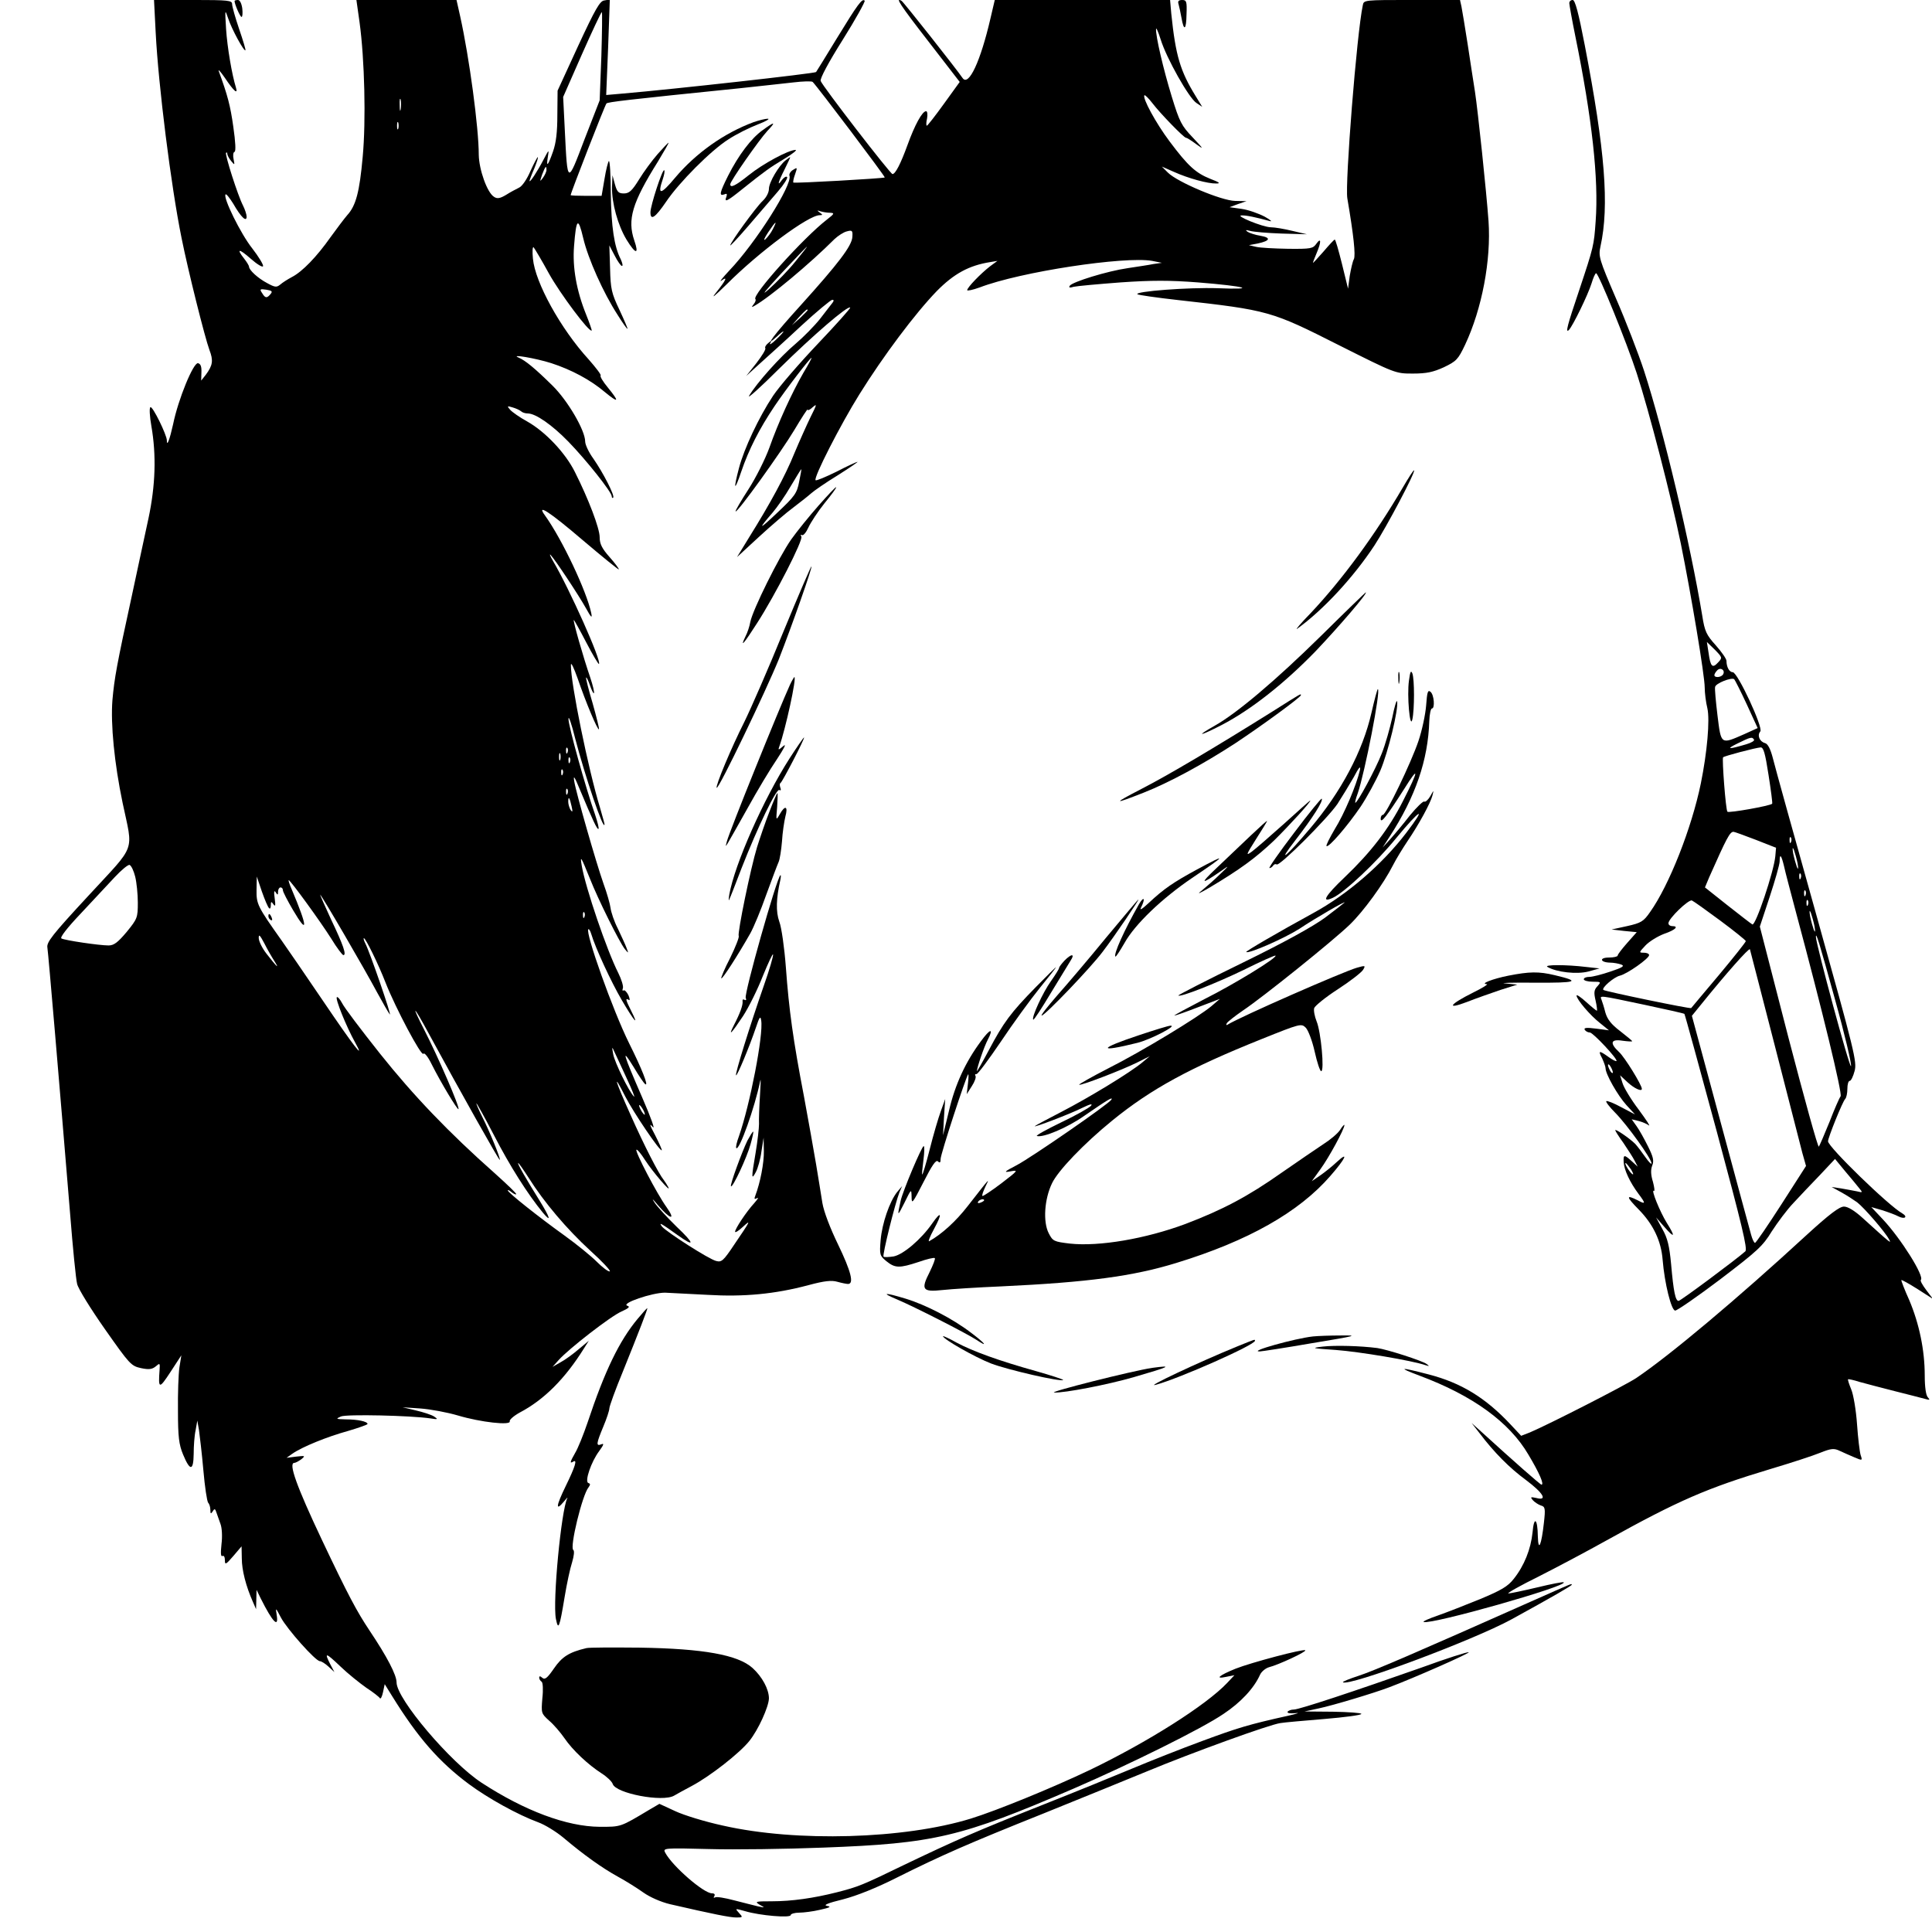 <?xml version="1.0" standalone="no"?>
<!DOCTYPE svg PUBLIC "-//W3C//DTD SVG 20010904//EN"
 "http://www.w3.org/TR/2001/REC-SVG-20010904/DTD/svg10.dtd">
<svg version="1.0" xmlns="http://www.w3.org/2000/svg"
 width="799pt" height="799pt" viewBox="0 0 799 799"
 preserveAspectRatio="xMidYMid meet">
<g transform="translate(0,799) scale(0.1,-0.1)"
fill="#000000" stroke="none">
<path d="M644 7853 c11 -215 63 -632 107 -848 27 -135 96 -410 115 -462 17
-44 14 -64 -15 -103 l-19 -24 1 34 c1 24 -3 35 -14 38 -19 4 -82 -149 -103
-252 -14 -63 -26 -96 -26 -67 0 22 -59 143 -68 137 -5 -3 -3 -38 4 -78 21
-120 17 -246 -12 -382 -14 -67 -46 -211 -69 -321 -62 -284 -72 -340 -80 -430
-8 -100 8 -262 42 -425 44 -209 59 -167 -141 -384 -151 -163 -174 -193 -170
-215 4 -25 49 -555 94 -1101 11 -140 24 -271 29 -290 4 -19 56 -103 115 -187
102 -145 108 -152 149 -161 33 -7 46 -5 61 7 17 15 18 14 16 -14 -6 -80 -2
-81 45 -9 l45 69 -8 -50 c-4 -27 -7 -108 -6 -180 0 -107 4 -139 21 -180 29
-70 43 -69 44 2 0 32 3 76 8 98 l7 40 7 -40 c3 -22 12 -96 18 -165 6 -69 15
-129 20 -135 5 -5 9 -18 9 -30 0 -16 2 -17 10 -5 7 12 10 11 15 -5 4 -11 12
-33 17 -48 6 -16 8 -52 4 -83 -4 -37 -3 -53 4 -49 6 3 10 -4 10 -17 0 -21 4
-19 35 17 l34 40 1 -50 c0 -48 17 -115 46 -180 l13 -30 1 40 1 40 17 -35 c50
-100 76 -126 66 -67 -5 30 -4 29 18 -13 25 -47 143 -180 161 -180 6 0 22 -10
35 -22 l25 -23 -17 32 c-26 51 -20 50 42 -9 31 -30 80 -69 107 -88 28 -18 53
-38 56 -43 3 -5 9 6 13 25 l7 33 31 -50 c106 -171 193 -271 318 -364 80 -59
201 -126 285 -157 28 -10 75 -39 105 -64 83 -70 158 -124 225 -161 33 -18 81
-48 106 -66 27 -19 72 -39 110 -48 178 -41 248 -55 274 -55 27 0 28 1 11 19
-17 19 -17 19 26 7 60 -18 188 -29 188 -16 0 5 16 10 35 10 18 0 58 5 87 12
41 9 47 13 28 16 -17 3 4 12 66 27 58 15 140 48 223 90 184 92 296 141 606
265 149 60 342 139 430 175 183 76 505 193 550 199 17 3 99 10 183 17 83 7
152 16 152 21 0 4 -53 8 -117 9 l-118 1 60 13 c57 12 227 63 290 87 99 37 337
142 329 145 -5 2 -93 -26 -194 -63 -278 -98 -507 -174 -529 -174 -11 0 -22 -4
-26 -9 -3 -6 10 -8 32 -6 21 3 9 -2 -27 -10 -167 -37 -212 -51 -358 -105 -87
-32 -218 -84 -292 -115 -74 -31 -241 -99 -370 -150 -275 -109 -359 -146 -570
-247 -175 -85 -190 -91 -280 -114 -95 -24 -185 -37 -269 -37 -66 0 -71 -1 -50
-14 24 -13 23 -13 -6 -7 -16 4 -61 15 -99 25 -38 10 -73 16 -79 12 -6 -3 -7
-1 -3 5 4 7 1 12 -10 12 -34 0 -163 112 -193 168 -10 19 -7 20 182 15 106 -3
318 0 472 6 458 17 569 43 1035 244 229 99 531 248 620 309 71 47 126 106 151
162 6 13 23 27 37 31 37 9 156 64 150 70 -7 7 -225 -51 -288 -76 -69 -28 -87
-44 -40 -34 l35 7 -30 -32 c-87 -92 -329 -245 -568 -360 -153 -73 -385 -168
-492 -201 -276 -85 -721 -98 -1025 -29 -74 16 -162 43 -198 60 l-65 30 -41
-24 c-122 -73 -117 -71 -206 -71 -136 1 -310 66 -488 182 -129 84 -352 347
-352 415 0 31 -39 106 -112 215 -52 78 -88 145 -196 373 -106 224 -140 320
-115 320 5 0 18 7 29 15 18 15 16 15 -21 11 l-40 -5 24 17 c40 28 143 70 230
94 44 13 81 26 81 29 0 10 -40 19 -90 19 -41 1 -43 2 -20 12 24 10 288 4 370
-8 31 -5 33 -4 15 8 -11 7 -45 18 -75 25 l-55 13 74 -5 c41 -3 111 -16 155
-29 94 -28 220 -42 214 -24 -2 6 16 22 41 36 101 53 188 140 267 267 l19 30
-42 -35 c-22 -19 -56 -44 -75 -54 l-33 -19 25 28 c42 47 216 182 260 201 31
14 37 20 24 24 -27 10 103 54 156 54 25 -1 104 -5 176 -9 150 -9 278 3 417 40
67 18 96 21 120 14 18 -5 38 -9 44 -9 26 0 12 53 -41 163 -33 68 -59 136 -65
172 -5 33 -17 105 -26 160 -9 55 -32 181 -50 280 -45 234 -62 357 -75 535 -6
80 -18 165 -27 188 -15 42 -13 97 4 172 3 14 3 23 0 20 -16 -15 -150 -489
-143 -507 4 -8 1 -11 -5 -8 -6 4 -9 1 -8 -6 2 -15 -10 -49 -36 -99 -26 -51 -9
-33 38 38 24 37 61 112 82 166 22 54 41 94 42 89 2 -6 -15 -64 -38 -129 -58
-167 -120 -366 -115 -371 4 -5 55 117 82 197 15 45 19 50 22 30 10 -60 -47
-351 -92 -479 -9 -24 -14 -46 -11 -49 12 -13 77 169 99 278 3 14 2 -13 -1 -60
-3 -47 -5 -100 -4 -118 0 -18 -6 -71 -14 -119 -18 -105 -18 -116 1 -80 8 15
19 53 23 85 l9 57 1 -55 c1 -50 -15 -131 -35 -184 -6 -15 -4 -17 7 -11 8 4 2
-5 -12 -21 -33 -36 -79 -106 -79 -118 0 -5 14 3 32 20 36 33 32 26 -36 -74
-44 -66 -52 -73 -74 -67 -30 7 -204 119 -224 142 -16 21 -4 14 63 -34 74 -53
73 -38 -3 34 -39 38 -79 82 -90 98 -14 21 -10 19 12 -8 51 -60 77 -67 37 -10
-40 55 -132 232 -125 238 3 3 19 -16 36 -43 31 -48 109 -139 96 -112 -4 8 -13
22 -19 30 -21 26 -80 140 -138 271 -64 142 -75 181 -21 74 34 -66 144 -229
151 -222 1 2 -11 30 -28 63 -22 41 -25 51 -10 34 12 -15 -6 36 -43 121 -80
184 -88 211 -36 127 22 -37 44 -70 49 -72 14 -9 -14 63 -67 169 -68 137 -182
458 -169 472 3 2 8 -6 12 -19 17 -58 83 -200 127 -275 51 -87 73 -112 38 -43
-22 44 -25 54 -10 45 6 -4 5 4 -1 19 -7 14 -16 23 -20 20 -5 -3 -6 1 -3 9 3 8
-6 37 -19 63 -48 95 -135 351 -151 443 -8 47 -3 38 33 -51 35 -89 122 -263
145 -293 16 -19 16 -19 7 5 -5 14 -22 50 -36 80 -15 29 -28 68 -30 85 -2 16
-15 62 -29 100 -31 88 -113 374 -121 423 -5 29 1 21 23 -33 52 -124 72 -168
77 -163 3 2 -4 29 -14 59 -39 111 -111 369 -110 396 0 16 13 -21 28 -82 40
-154 119 -387 121 -354 0 4 -9 35 -19 70 -48 157 -121 514 -120 589 0 14 12
-11 28 -56 33 -97 83 -216 88 -210 2 2 -10 50 -26 107 -17 57 -29 105 -27 107
2 2 9 -13 16 -33 7 -20 14 -34 16 -32 3 3 -4 32 -15 65 -29 84 -72 235 -68
238 1 1 24 -40 51 -92 27 -52 51 -92 53 -90 12 11 -122 311 -190 426 -11 19
-16 31 -10 25 17 -17 116 -166 146 -220 22 -40 27 -44 22 -20 -19 90 -120 304
-191 403 -38 52 18 16 156 -102 80 -68 147 -122 149 -121 2 2 -15 25 -38 51
-32 36 -41 55 -41 82 0 37 -46 158 -103 271 -39 78 -122 166 -197 208 -31 17
-62 39 -70 48 -14 16 -13 17 10 10 14 -4 29 -11 35 -16 5 -5 17 -9 28 -9 32 0
100 -47 168 -117 72 -74 179 -208 179 -226 0 -6 3 -8 6 -5 7 8 -41 102 -82
161 -19 26 -34 58 -34 71 0 46 -72 169 -135 231 -72 71 -112 104 -140 116 -39
16 69 -2 135 -23 83 -27 162 -69 222 -120 57 -47 61 -41 12 19 -20 24 -34 47
-30 50 3 3 -20 33 -50 67 -116 127 -221 318 -230 416 -3 30 -2 51 3 47 4 -5
33 -53 63 -108 46 -83 167 -245 177 -236 1 2 -9 31 -23 66 -40 99 -57 195 -50
283 9 116 17 122 38 33 20 -85 83 -226 142 -317 20 -32 38 -58 41 -58 2 0 -13
35 -33 78 -33 69 -37 87 -39 172 l-3 95 22 -42 c12 -24 26 -43 30 -43 5 0 2
12 -5 28 -27 52 -39 134 -41 272 0 76 -4 136 -8 134 -3 -2 -12 -36 -18 -74
l-12 -70 -64 0 c-35 0 -64 1 -64 3 0 9 142 373 148 379 6 6 80 15 552 63 80 9
179 19 220 24 41 5 78 6 81 2 20 -20 301 -392 298 -395 -6 -4 -374 -25 -378
-21 -2 2 1 18 7 34 10 29 10 30 -9 18 -10 -6 -17 -18 -14 -24 13 -36 -139
-277 -249 -392 -28 -30 -43 -49 -33 -42 28 21 20 3 -20 -47 -25 -31 -11 -20
43 33 133 133 337 285 384 285 13 0 13 2 0 11 -12 9 -12 10 3 5 10 -3 28 -6
40 -6 19 -1 18 -4 -13 -28 -96 -74 -312 -314 -296 -329 3 -3 0 -13 -7 -21 -10
-13 -9 -14 3 -7 65 37 230 175 331 276 15 14 38 29 51 32 22 6 25 4 23 -23 -2
-37 -58 -110 -214 -283 -110 -121 -155 -181 -97 -128 14 14 26 22 26 20 0 -3
-14 -18 -32 -35 -17 -16 -27 -22 -23 -14 8 13 6 13 -8 1 -9 -7 -15 -17 -12
-21 3 -5 -14 -32 -37 -62 l-42 -53 55 50 c31 28 109 98 173 158 64 59 122 107
128 107 7 0 7 -4 1 -12 -6 -7 -28 -37 -51 -66 -23 -29 -69 -76 -102 -104 -62
-52 -161 -162 -192 -215 -9 -15 47 35 125 113 140 138 283 261 293 252 2 -3
-58 -70 -133 -149 -76 -80 -160 -177 -186 -216 -59 -89 -120 -219 -141 -299
-24 -91 -19 -99 9 -16 32 94 75 178 138 272 47 70 147 200 153 200 2 0 -13
-28 -33 -61 -49 -85 -105 -208 -141 -310 -17 -47 -56 -125 -87 -173 -31 -48
-55 -89 -53 -91 7 -7 188 245 242 335 31 52 56 91 56 86 0 -5 10 -1 21 10 19
16 17 11 -9 -41 -16 -33 -46 -100 -67 -150 -37 -92 -100 -208 -188 -349 l-49
-80 90 83 c50 46 114 101 144 123 29 22 62 48 73 58 11 10 60 44 109 74 49 31
86 56 82 56 -3 0 -43 -18 -87 -41 -45 -22 -83 -38 -86 -35 -10 9 103 230 181
355 99 159 231 335 320 427 71 72 133 106 221 120 l30 5 -30 -22 c-39 -30 -95
-88 -95 -99 0 -4 23 1 51 11 169 65 600 130 714 110 l40 -8 -35 -5 c-19 -4
-67 -11 -106 -17 -84 -12 -230 -57 -240 -73 -5 -8 0 -9 17 -4 13 3 100 11 193
18 129 9 204 9 320 0 200 -16 251 -31 81 -24 -119 4 -344 -13 -331 -25 3 -3
78 -14 168 -24 375 -42 385 -45 666 -187 233 -117 233 -117 305 -117 57 0 84
6 128 26 52 25 59 32 88 93 70 149 108 350 97 511 -9 125 -44 456 -56 535 -6
36 -19 124 -30 195 -11 72 -23 142 -26 158 l-6 27 -199 0 c-198 0 -199 0 -203
-22 -25 -117 -74 -737 -64 -798 26 -152 35 -237 27 -252 -5 -9 -12 -40 -17
-69 l-7 -53 -25 102 c-14 56 -27 102 -30 101 -3 0 -24 -23 -47 -50 -24 -27
-43 -48 -43 -46 0 3 7 21 15 40 20 47 19 67 -1 39 -14 -20 -22 -22 -117 -21
-56 1 -115 4 -132 8 l-30 7 37 7 c51 11 56 24 10 32 -20 3 -44 11 -52 16 -11
8 -9 9 10 4 14 -4 72 -9 130 -11 l105 -3 -60 14 c-33 8 -73 15 -90 15 -34 1
-151 49 -120 49 19 1 60 -8 115 -23 14 -4 5 4 -20 18 -25 13 -67 28 -95 32
l-50 7 35 13 35 12 -47 1 c-57 1 -239 78 -278 117 l-25 25 50 -22 c60 -27 141
-49 175 -48 19 0 13 5 -24 19 -60 24 -92 52 -169 155 -57 76 -114 181 -104
191 2 2 17 -12 33 -33 32 -42 130 -143 139 -143 4 0 23 -12 43 -27 32 -23 30
-20 -15 28 -47 49 -55 65 -87 169 -35 114 -67 251 -65 280 0 8 9 -11 19 -43
24 -78 117 -243 148 -263 l24 -16 -27 44 c-64 104 -83 167 -101 341 l-5 57
-363 0 -362 0 -18 -77 c-41 -177 -90 -282 -115 -246 -28 41 -244 314 -252 319
-29 18 -7 -16 111 -168 l129 -167 -65 -90 c-36 -50 -68 -91 -71 -91 -3 0 -3
14 1 30 3 17 1 30 -4 30 -16 0 -47 -57 -77 -140 -28 -77 -50 -120 -62 -120 -9
0 -289 363 -297 385 -4 9 33 78 91 170 54 86 94 159 91 162 -10 11 -28 -13
-116 -157 -45 -74 -84 -137 -85 -138 -5 -6 -589 -71 -799 -89 l-69 -6 8 197 7
198 -23 -4 c-18 -2 -37 -35 -108 -188 l-85 -185 -1 -100 c0 -71 -5 -115 -18
-152 -21 -60 -29 -68 -21 -20 5 30 4 29 -18 -13 -25 -48 -58 -99 -58 -88 0 3
9 27 20 52 10 25 17 46 14 46 -2 0 -16 -26 -30 -57 -14 -33 -34 -63 -47 -69
-12 -6 -37 -19 -54 -30 -25 -15 -37 -17 -50 -8 -28 17 -62 112 -63 174 0 111
-39 402 -77 573 l-15 67 -207 0 -207 0 13 -92 c21 -153 27 -408 13 -557 -13
-145 -28 -202 -64 -241 -12 -14 -43 -55 -69 -91 -57 -81 -117 -143 -160 -165
-17 -9 -39 -23 -48 -31 -15 -12 -21 -12 -54 6 -38 20 -75 54 -75 68 0 4 -9 19
-20 33 -34 43 -22 43 27 0 26 -23 49 -37 51 -31 2 6 -18 39 -45 74 -47 59
-122 211 -110 223 3 3 17 -15 32 -39 32 -56 55 -77 55 -53 0 9 -7 30 -15 46
-21 40 -76 212 -70 218 3 3 5 1 5 -4 0 -6 7 -19 16 -30 15 -18 15 -18 10 8 -3
14 -2 28 4 30 6 2 4 41 -5 103 -12 87 -24 132 -60 230 -4 11 7 -1 25 -27 36
-54 55 -71 46 -41 -17 55 -36 167 -41 243 -5 83 -5 84 9 43 14 -43 65 -137 71
-131 2 2 -10 41 -26 88 -16 47 -29 93 -29 103 0 15 -14 17 -161 17 l-162 0 7
-137z m1843 -95 l-7 -183 -63 -162 c-71 -187 -70 -188 -81 35 l-7 141 77 175
c43 97 80 176 83 176 2 0 1 -82 -2 -182z m-830 -220 c-2 -13 -4 -5 -4 17 -1
22 1 32 4 23 2 -10 2 -28 0 -40z m-10 -80 c-3 -7 -5 -2 -5 12 0 14 2 19 5 13
2 -7 2 -19 0 -25z m613 -171 c0 -7 -7 -22 -15 -33 -13 -17 -13 -16 -3 14 13
34 18 40 18 19z m936 -245 c-8 -16 -22 -34 -31 -42 -9 -7 -4 5 11 28 32 48 41
55 20 14z m93 -134 c-28 -35 -77 -85 -108 -113 -37 -33 -20 -12 49 63 57 61
106 112 107 112 2 0 -20 -28 -48 -62z m-2170 -134 c-15 -18 -22 -18 -35 4 -11
16 -9 18 17 14 24 -4 27 -7 18 -18z m2221 -67 c0 -2 -15 -16 -32 -33 l-33 -29
29 33 c28 30 36 37 36 29z m-35 -709 c-9 -48 -18 -60 -90 -128 -77 -73 -83
-73 -19 1 17 20 51 68 74 108 23 39 43 71 44 71 1 0 -3 -24 -9 -52z m-958
-1120 c-3 -8 -6 -5 -6 6 -1 11 2 17 5 13 3 -3 4 -12 1 -19z m-30 -30 c-3 -7
-5 -2 -5 12 0 14 2 19 5 13 2 -7 2 -19 0 -25z m40 -10 c-3 -8 -6 -5 -6 6 -1
11 2 17 5 13 3 -3 4 -12 1 -19z m-30 -50 c-3 -8 -6 -5 -6 6 -1 11 2 17 5 13 3
-3 4 -12 1 -19z m20 -80 c-3 -8 -6 -5 -6 6 -1 11 2 17 5 13 3 -3 4 -12 1 -19z
m17 -53 c5 -22 4 -26 -4 -15 -5 8 -10 24 -10 34 0 26 6 18 14 -19z m-1805
-290 c6 -24 11 -73 11 -108 0 -62 -2 -67 -46 -121 -37 -44 -53 -56 -75 -56
-38 0 -181 21 -195 29 -7 4 24 44 80 103 50 54 114 122 141 151 28 30 55 52
61 50 7 -3 17 -24 23 -48z m554 -131 c4 -4 7 1 7 12 0 16 2 17 11 4 8 -11 9
-5 5 25 -4 27 -2 35 4 25 8 -13 10 -12 10 3 0 9 5 17 10 17 6 0 10 -5 10 -12
0 -6 19 -43 42 -82 63 -107 61 -71 -6 87 -9 20 -14 37 -12 37 7 0 132 -172
176 -242 23 -38 46 -68 50 -68 14 0 0 41 -51 148 -26 56 -46 102 -45 102 5 0
186 -311 236 -405 24 -44 47 -84 52 -90 10 -11 -83 259 -101 293 -6 12 -9 22
-6 22 7 0 59 -105 90 -185 41 -104 148 -306 156 -293 4 6 19 -12 34 -43 38
-76 107 -190 111 -186 7 6 -84 216 -141 327 -58 113 -45 103 18 -14 131 -241
291 -526 294 -523 4 5 -42 118 -73 179 -13 26 -24 51 -24 55 0 4 33 -55 73
-132 66 -128 139 -243 202 -320 37 -44 30 -21 -13 49 -55 88 -94 156 -89 156
3 0 22 -28 44 -62 63 -100 157 -211 254 -300 50 -45 86 -84 81 -86 -6 -2 -30
16 -54 40 -24 24 -83 72 -133 108 -102 73 -235 178 -235 187 0 3 7 0 15 -7 9
-7 17 -11 20 -9 2 3 -38 41 -88 86 -191 169 -338 323 -475 495 -78 98 -149
192 -157 209 -9 17 -19 28 -22 25 -7 -7 39 -121 75 -186 46 -83 -5 -17 -135
175 -71 105 -147 215 -168 245 -100 141 -105 151 -104 210 l1 55 21 -62 c12
-34 25 -65 30 -69z m1304 -36 c-3 -8 -6 -5 -6 6 -1 11 2 17 5 13 3 -3 4 -12 1
-19z m-1282 -183 c23 -37 9 -23 -33 31 -18 23 -32 52 -32 65 0 17 5 12 23 -22
12 -24 31 -57 42 -74z m1457 -485 c22 -47 35 -80 30 -75 -22 22 -80 142 -86
175 -6 32 -5 33 5 10 7 -14 29 -63 51 -110z m68 -130 c6 -11 8 -20 6 -20 -3 0
-10 9 -16 20 -6 11 -8 20 -6 20 3 0 10 -9 16 -20z"/>
<path d="M1110 4201 c0 -6 4 -13 10 -16 6 -3 7 1 4 9 -7 18 -14 21 -14 7z"/>
<path d="M970 7986 c0 -13 23 -66 29 -66 4 0 5 16 3 35 -3 21 -10 35 -18 35
-8 0 -14 -2 -14 -4z"/>
<path d="M4874 7973 c3 -10 8 -35 12 -56 10 -58 20 -52 21 14 2 53 0 59 -18
59 -15 0 -19 -5 -15 -17z"/>
<path d="M6490 7977 c0 -6 11 -68 25 -137 69 -338 97 -591 84 -765 -7 -100 -8
-105 -68 -285 -49 -145 -58 -179 -43 -165 16 16 79 145 94 193 7 23 15 42 19
42 10 0 126 -285 168 -414 51 -156 142 -509 182 -703 43 -212 99 -547 99 -596
0 -23 5 -62 11 -86 11 -49 -1 -183 -27 -311 -38 -185 -131 -421 -210 -532 -27
-39 -37 -45 -95 -58 l-64 -14 52 -6 52 -5 -39 -44 c-22 -25 -40 -48 -40 -53 0
-4 -16 -8 -36 -8 -41 0 -37 -20 4 -21 15 0 36 -4 47 -8 15 -6 6 -12 -45 -29
-35 -12 -74 -22 -87 -22 -13 0 -23 -4 -23 -10 0 -5 16 -10 37 -10 35 0 35 -1
19 -19 -14 -15 -15 -26 -7 -60 5 -22 7 -41 5 -41 -2 0 -22 16 -44 36 -22 20
-40 32 -40 27 0 -16 56 -82 97 -114 l37 -30 -53 7 c-40 5 -52 4 -47 -5 4 -6
13 -11 21 -11 13 0 117 -111 110 -118 -2 -2 -17 5 -33 17 -39 28 -44 27 -26
-6 7 -16 14 -34 14 -41 0 -24 50 -112 86 -152 l36 -39 -57 30 c-31 17 -59 28
-62 25 -3 -3 14 -25 38 -49 49 -50 149 -189 149 -208 0 -6 -11 5 -25 25 -14
20 -33 45 -42 55 -23 23 -83 64 -83 57 0 -3 15 -27 34 -53 18 -27 39 -59 46
-73 l13 -25 -25 23 c-31 28 -35 28 -33 -5 2 -32 26 -83 61 -130 31 -41 30 -45
-3 -27 -50 25 -48 15 4 -38 60 -61 93 -130 99 -208 8 -98 36 -210 52 -210 8 0
92 58 186 129 152 116 176 137 213 198 24 37 64 91 90 118 26 28 75 80 110
116 l62 66 42 -51 c24 -28 50 -60 58 -70 15 -18 15 -19 -9 -13 -14 3 -43 8
-65 12 l-40 6 40 -22 c22 -12 51 -31 65 -41 30 -23 117 -124 132 -153 11 -20
10 -20 -109 88 -33 30 -61 47 -77 47 -19 0 -61 -32 -154 -117 -289 -266 -567
-499 -705 -592 -45 -30 -360 -191 -440 -225 l-36 -14 -44 47 c-104 111 -204
172 -339 207 -119 31 -131 30 -38 -5 220 -82 372 -192 451 -327 46 -77 66
-124 54 -124 -5 0 -115 97 -249 219 l-40 36 32 -41 c62 -82 125 -145 193 -195
72 -54 91 -87 42 -74 -23 5 -25 4 -14 -9 7 -8 22 -18 33 -22 18 -5 20 -11 13
-72 -10 -91 -23 -123 -25 -57 -1 76 -16 87 -22 17 -7 -68 -34 -137 -78 -192
-24 -31 -52 -47 -138 -83 -59 -24 -138 -55 -175 -68 -38 -13 -65 -25 -59 -27
34 -11 595 148 579 164 -2 3 -52 -7 -110 -21 -59 -14 -112 -25 -119 -25 -7 1
50 33 127 71 77 39 203 106 280 149 297 165 415 216 678 295 84 25 176 55 205
67 45 18 57 19 80 8 15 -7 42 -19 61 -27 33 -14 34 -14 26 9 -4 13 -11 70 -15
128 -4 58 -15 123 -24 144 -9 22 -15 40 -13 42 1 1 23 -3 47 -11 25 -7 90 -24
145 -38 55 -14 111 -28 125 -32 21 -6 23 -5 13 6 -8 8 -13 42 -13 90 0 106
-23 215 -64 312 -20 44 -34 82 -33 83 2 2 32 -15 67 -37 l64 -41 -28 37 c-15
20 -26 39 -22 42 15 15 -82 170 -157 250 l-48 51 45 -13 c25 -8 55 -19 66 -25
27 -14 42 -3 17 12 -56 31 -307 275 -307 298 0 15 60 164 71 175 5 5 9 24 9
42 0 18 4 33 10 33 5 0 14 18 20 41 10 38 0 79 -156 637 -92 328 -174 623
-182 656 -10 39 -21 60 -33 63 -22 6 -33 32 -19 48 13 15 -94 245 -114 245
-14 0 -26 21 -26 47 0 8 -20 37 -44 64 -39 43 -46 58 -56 122 -50 301 -160
765 -241 1014 -23 70 -75 205 -116 299 -70 163 -73 174 -64 215 37 168 19 396
-65 832 -26 135 -40 187 -50 187 -8 0 -14 -6 -14 -13z m615 -2727 c-23 -25
-31 -18 -39 40 l-7 45 33 -32 c31 -32 32 -33 13 -53z m21 -49 c-8 -13 -36 -15
-36 -3 0 4 5 13 12 20 14 14 34 0 24 -17z m98 -124 l45 -98 -55 -25 c-98 -43
-96 -45 -111 76 -7 58 -12 111 -10 119 2 15 68 41 79 32 3 -3 27 -50 52 -104z
m30 -146 c3 -4 -11 -13 -32 -19 -74 -22 -86 -21 -37 3 55 27 61 29 69 16z m60
-146 c10 -64 17 -117 15 -119 -10 -9 -179 -39 -185 -33 -7 6 -23 218 -18 225
3 5 136 40 155 41 12 1 19 -23 33 -114z m-53 -268 l84 -33 -3 -35 c-6 -64 -82
-290 -95 -282 -7 4 -53 40 -104 80 l-92 73 18 43 c72 162 85 187 100 187 4 0
45 -15 92 -33z m146 -9 c-3 -8 -6 -5 -6 6 -1 11 2 17 5 13 3 -3 4 -12 1 -19z
m27 -88 c4 -24 3 -29 -3 -15 -4 11 -11 36 -15 55 -4 24 -3 29 3 15 4 -11 11
-36 15 -55z m-56 -12 c5 -24 28 -110 50 -193 108 -402 192 -748 184 -759 -5
-6 -26 -54 -46 -106 -21 -52 -41 -98 -44 -102 -4 -4 -60 199 -126 452 l-118
458 41 124 c22 67 41 133 41 146 0 34 7 26 18 -20z m69 -50 c-3 -8 -6 -5 -6 6
-1 11 2 17 5 13 3 -3 4 -12 1 -19z m20 -70 c-3 -8 -6 -5 -6 6 -1 11 2 17 5 13
3 -3 4 -12 1 -19z m-353 -105 c58 -43 105 -81 106 -85 0 -4 -50 -67 -111 -140
-62 -73 -113 -135 -115 -137 -4 -4 -356 69 -363 75 -9 8 43 53 68 59 30 7 121
71 121 85 0 6 -10 10 -22 10 -21 0 -20 1 7 30 16 17 51 38 77 48 47 16 63 32
33 32 -8 0 -15 5 -15 12 0 19 83 99 97 94 7 -3 59 -40 117 -83z m363 65 c-3
-8 -6 -5 -6 6 -1 11 2 17 5 13 3 -3 4 -12 1 -19z m27 -88 c4 -24 3 -29 -3 -15
-4 11 -11 36 -15 55 -4 24 -3 29 3 15 4 -11 11 -36 15 -55z m85 -304 c40 -143
69 -266 66 -275 -5 -13 -143 498 -145 533 -1 27 14 -22 79 -258z m-249 -191
c55 -214 106 -414 114 -444 l15 -53 -102 -159 c-56 -87 -105 -159 -109 -159
-4 0 -11 15 -16 33 -5 17 -62 229 -127 469 l-118 437 39 48 c100 124 198 235
201 227 1 -5 48 -184 103 -399z m-541 170 c90 -19 165 -36 167 -38 2 -2 62
-221 134 -487 104 -387 128 -486 118 -495 -38 -34 -268 -205 -276 -205 -13 0
-21 38 -31 152 -7 76 -15 108 -36 145 l-26 48 35 -40 c42 -48 46 -41 9 18 -28
45 -67 141 -53 132 4 -3 2 14 -4 37 -9 29 -10 50 -3 68 8 20 4 36 -18 80 -15
30 -36 68 -47 83 l-20 28 29 -7 c15 -4 34 -12 42 -18 8 -6 -11 23 -42 65 -32
42 -62 92 -67 110 l-10 32 30 -28 c28 -26 60 -41 60 -28 0 16 -71 131 -94 152
-40 37 -35 55 14 47 22 -3 40 -4 40 -2 0 2 -23 21 -50 42 -37 28 -53 49 -61
77 -5 21 -13 45 -16 53 -7 18 -13 19 176 -21z m-129 -280 c0 -5 -5 -3 -10 5
-5 8 -10 20 -10 25 0 6 5 3 10 -5 5 -8 10 -19 10 -25z m75 -401 c9 -15 12 -23
6 -20 -11 7 -35 46 -28 46 3 0 12 -12 22 -26z"/>
<path d="M3117 7485 c-122 -45 -239 -128 -325 -230 -60 -72 -74 -73 -51 -6 6
18 9 34 6 37 -7 7 -57 -146 -57 -174 0 -36 20 -22 65 44 53 79 186 213 258
258 32 21 86 48 120 61 34 13 53 24 42 24 -11 0 -37 -7 -58 -14z"/>
<path d="M3153 7451 c-47 -34 -99 -103 -142 -188 -35 -70 -38 -85 -16 -77 11
5 13 2 9 -10 -10 -25 3 -19 66 32 94 75 112 88 175 126 33 20 53 36 45 36 -29
0 -136 -58 -193 -104 -55 -44 -77 -55 -77 -38 0 13 119 183 153 220 38 40 32
41 -20 3z"/>
<path d="M2720 7353 c-23 -26 -58 -74 -77 -105 -29 -47 -41 -58 -63 -58 -22 0
-28 6 -37 38 l-10 37 -2 -49 c-1 -66 24 -157 60 -217 38 -62 53 -63 32 -3 -29
86 -9 155 98 326 26 43 46 78 44 78 -2 0 -22 -21 -45 -47z"/>
<path d="M3249 7327 c-28 -22 -69 -91 -69 -118 0 -15 -11 -36 -26 -50 -27 -25
-134 -172 -134 -184 0 -3 34 33 76 82 41 48 96 112 121 141 25 29 42 56 38 60
-4 4 -13 -2 -21 -12 -21 -30 -17 -11 11 44 14 28 24 50 23 50 -2 0 -10 -6 -19
-13z"/>
<path d="M5801 5973 c-114 -195 -250 -380 -380 -518 -42 -43 -67 -73 -56 -65
107 77 232 212 319 344 51 78 171 305 164 311 -2 2 -23 -31 -47 -72z"/>
<path d="M3386 5900 c-38 -43 -89 -106 -114 -141 -51 -73 -159 -291 -169 -341
-3 -18 -12 -45 -20 -60 -25 -52 -5 -28 48 55 76 118 192 345 183 358 -4 7 -3
9 3 6 5 -3 17 11 26 31 9 20 39 66 67 101 28 34 50 64 48 66 -2 2 -34 -32 -72
-75z"/>
<path d="M3240 5378 c-61 -150 -134 -317 -161 -372 -55 -109 -121 -267 -115
-274 8 -7 204 401 257 532 53 135 139 379 135 384 -2 1 -54 -120 -116 -270z"/>
<path d="M5465 5362 c-189 -186 -350 -322 -441 -373 -83 -47 -64 -45 29 3 121
63 258 171 388 305 95 100 219 244 207 243 -2 -1 -84 -80 -183 -178z"/>
<path d="M5783 5185 c0 -22 2 -30 4 -17 2 12 2 30 0 40 -3 9 -5 -1 -4 -23z"/>
<path d="M5827 5176 c-9 -62 4 -206 14 -161 9 41 9 166 0 190 -6 14 -9 8 -14
-29z"/>
<path d="M3267 5158 c-43 -94 -251 -608 -261 -648 -6 -23 -6 -23 5 -5 7 11 43
76 82 145 38 69 92 159 120 200 29 44 41 67 27 55 -21 -18 -23 -18 -17 -2 25
69 73 287 62 287 -1 0 -10 -15 -18 -32z"/>
<path d="M5672 5043 c-36 -159 -125 -327 -253 -478 -101 -120 -141 -152 -62
-50 72 93 117 164 109 172 -2 2 -54 -61 -114 -141 -61 -80 -107 -146 -102
-146 5 0 12 5 15 10 4 6 10 8 15 5 12 -8 209 189 251 250 18 28 48 77 67 110
22 42 30 51 26 30 -14 -61 -65 -182 -104 -244 -21 -36 -37 -67 -34 -70 8 -8
86 82 141 163 26 39 62 105 81 148 33 77 76 255 70 287 -2 9 -11 -21 -20 -66
-10 -45 -29 -113 -44 -150 -25 -64 -100 -203 -109 -203 -2 0 2 18 10 39 29 84
97 431 83 431 -2 0 -14 -44 -26 -97z"/>
<path d="M5898 5073 c-3 -38 -17 -104 -32 -148 -30 -89 -134 -305 -147 -305
-5 0 -9 -7 -9 -16 0 -22 25 10 97 123 63 101 61 79 -5 -50 -58 -115 -133 -212
-240 -314 -82 -78 -100 -109 -50 -86 48 22 180 146 263 248 99 120 128 135 41
21 -99 -130 -244 -255 -383 -331 -148 -81 -282 -159 -279 -162 9 -9 157 56
220 96 69 46 196 119 186 108 -3 -3 -39 -31 -80 -62 -49 -36 -168 -102 -342
-187 -148 -72 -266 -133 -265 -135 8 -8 153 49 271 106 70 35 129 61 131 59 9
-8 -172 -119 -294 -180 -73 -38 -129 -68 -124 -68 5 0 50 16 99 35 l89 34 -35
-30 c-52 -44 -287 -187 -428 -258 -68 -35 -121 -65 -119 -67 5 -5 176 60 242
93 l50 25 -30 -25 c-48 -41 -221 -146 -335 -205 -58 -30 -107 -56 -110 -59
-10 -9 148 51 195 75 33 16 45 19 37 9 -8 -9 -63 -40 -124 -69 -60 -29 -105
-54 -100 -56 26 -8 126 34 197 84 93 64 120 81 111 66 -11 -18 -325 -235 -390
-270 -54 -28 -57 -32 -26 -26 33 6 30 3 -39 -50 -41 -31 -76 -54 -78 -52 -3 2
3 19 12 38 18 37 24 44 -73 -80 -48 -62 -107 -116 -159 -145 -6 -4 2 18 19 49
36 66 32 80 -7 24 -45 -65 -119 -128 -159 -136 -20 -3 -39 -4 -42 -1 -6 5 48
222 66 267 l11 25 -21 -25 c-31 -39 -62 -129 -68 -198 -5 -61 -4 -65 24 -88
36 -29 54 -29 133 -3 34 12 64 19 67 16 3 -3 -7 -28 -21 -57 -38 -74 -30 -84
53 -75 37 4 146 11 242 15 361 17 546 42 725 97 297 91 507 210 637 360 63 72
78 105 26 57 -18 -17 -49 -42 -68 -55 l-35 -24 36 50 c35 48 99 166 99 182 0
4 -8 -4 -18 -20 -10 -15 -41 -41 -68 -58 -27 -18 -105 -71 -174 -119 -139 -98
-243 -153 -398 -212 -164 -61 -356 -94 -477 -81 -67 8 -71 10 -88 43 -24 47
-18 141 14 207 25 52 131 163 249 259 161 131 321 218 618 337 159 64 164 65
182 47 10 -10 27 -54 37 -99 10 -45 22 -81 27 -81 14 0 -1 163 -19 206 -8 20
-13 45 -10 55 4 10 47 45 98 78 51 33 97 69 104 80 11 18 10 19 -25 9 -56 -16
-481 -202 -536 -236 -5 -3 -6 0 -2 7 4 6 33 29 65 51 84 56 376 291 443 356
57 55 140 169 179 246 12 24 39 68 59 98 49 72 96 159 104 190 6 24 6 24 -9
-3 -9 -15 -20 -25 -25 -22 -4 3 -31 -23 -59 -57 -27 -35 -64 -79 -81 -98 l-32
-35 29 45 c107 165 159 317 164 478 1 28 6 52 11 52 13 0 9 57 -6 69 -11 9
-14 -1 -18 -56z m-1828 -2047 c0 -2 -7 -7 -16 -10 -8 -3 -12 -2 -9 4 6 10 25
14 25 6z"/>
<path d="M5260 5046 c-240 -150 -429 -262 -540 -319 -120 -62 -117 -65 10 -15
104 41 245 117 380 205 113 75 270 190 270 198 0 7 5 10 -120 -69z"/>
<path d="M3265 4853 c-107 -167 -227 -438 -249 -563 -3 -19 -3 -28 0 -20 4 8
27 67 51 130 67 171 144 330 156 323 6 -4 8 0 4 10 -3 9 -3 17 1 19 7 3 103
188 97 188 -2 0 -29 -39 -60 -87z"/>
<path d="M3182 4633 c-17 -43 -39 -108 -51 -146 -27 -88 -82 -357 -76 -368 3
-4 -13 -45 -35 -90 -23 -44 -39 -83 -37 -85 4 -5 69 96 120 186 14 25 44 97
66 160 23 63 46 124 51 135 5 11 11 49 14 85 2 36 9 82 14 103 12 43 -1 49
-23 10 -16 -28 -16 -27 -11 30 2 31 3 57 1 57 -2 0 -17 -35 -33 -77z"/>
<path d="M5310 4583 c-58 -52 -118 -104 -133 -115 -26 -19 -24 -14 17 51 25
39 46 73 46 76 0 2 -30 -25 -67 -60 -38 -36 -102 -97 -143 -136 -70 -66 -64
-69 20 -11 35 25 35 24 -5 -14 -22 -22 -56 -51 -75 -67 -23 -18 -11 -13 35 14
124 74 188 121 264 193 63 62 159 167 149 165 -1 0 -50 -43 -108 -96z"/>
<path d="M4950 4394 c-96 -52 -136 -79 -199 -138 -28 -26 -39 -33 -32 -19 19
38 12 49 -9 13 -60 -106 -106 -207 -97 -216 2 -2 19 24 38 57 43 77 155 184
279 268 144 97 148 104 20 35z"/>
<path d="M4575 4113 c-71 -87 -163 -195 -203 -240 -40 -46 -69 -83 -64 -83 13
0 204 199 253 265 49 64 151 215 147 215 -2 0 -61 -71 -133 -157z"/>
<path d="M4402 4017 c-12 -13 -22 -26 -22 -30 0 -4 -15 -28 -34 -55 -33 -46
-81 -150 -73 -159 3 -2 35 47 72 109 38 62 75 123 83 136 19 29 2 28 -26 -1z"/>
<path d="M6400 3991 c38 -22 121 -31 168 -19 l47 13 -55 6 c-82 10 -178 10
-160 0z"/>
<path d="M4284 3908 c-105 -107 -134 -147 -194 -260 -27 -51 -50 -91 -50 -88
0 14 30 102 45 130 26 50 10 47 -29 -7 -63 -85 -106 -178 -131 -285 l-25 -103
4 75 5 75 -18 -50 c-10 -27 -31 -98 -46 -158 -15 -59 -29 -106 -31 -104 -2 1
1 28 5 60 4 31 5 57 1 57 -8 0 -86 -185 -95 -225 -15 -67 -14 -68 15 -10 29
59 29 60 30 25 0 -32 4 -27 49 61 36 71 52 94 60 86 8 -8 11 -5 11 10 0 20
105 341 114 350 2 3 2 -15 -1 -39 l-5 -43 21 33 c12 18 19 38 15 43 -3 5 -1 8
4 7 5 -2 50 59 101 134 50 75 123 175 161 222 39 48 69 86 67 86 -1 0 -39 -37
-83 -82z"/>
<path d="M6238 3955 c-65 -13 -119 -34 -89 -35 7 0 -18 -16 -57 -35 -98 -49
-113 -72 -26 -39 38 15 101 37 139 50 l70 22 -50 5 c-27 2 27 4 122 3 176 -1
193 5 83 31 -67 16 -105 15 -192 -2z"/>
<path d="M4711 3709 c-169 -56 -173 -73 -8 -32 54 13 171 74 137 71 -8 0 -66
-18 -129 -39z"/>
<path d="M3091 3273 c-23 -48 -73 -184 -68 -189 7 -7 66 119 81 174 8 28 13
52 11 52 -3 0 -13 -17 -24 -37z"/>
<path d="M3710 2616 c71 -30 285 -139 328 -167 51 -34 37 -15 -23 30 -76 58
-187 115 -269 140 -89 27 -105 26 -36 -3z"/>
<path d="M2638 2537 c-77 -92 -137 -217 -208 -430 -17 -50 -40 -107 -51 -125
-21 -37 -24 -46 -9 -37 19 12 9 -20 -30 -100 -40 -82 -44 -108 -8 -65 11 14
17 20 14 14 -25 -51 -61 -426 -47 -499 10 -50 15 -37 36 90 9 55 23 120 31
144 8 27 10 47 5 51 -16 9 37 228 63 259 8 11 8 15 -1 18 -16 6 12 88 45 132
19 26 21 33 9 28 -23 -9 -21 3 8 73 14 33 25 67 25 75 0 9 25 78 56 153 67
166 104 262 101 262 -2 0 -19 -19 -39 -43z"/>
<path d="M3900 2464 c0 -12 132 -87 199 -113 68 -26 289 -77 298 -68 1 2 -50
19 -114 37 -150 42 -259 81 -328 118 -30 17 -55 28 -55 26z"/>
<path d="M5430 2463 c-74 -8 -271 -63 -220 -62 8 0 105 15 215 34 187 31 195
33 120 32 -44 0 -96 -2 -115 -4z"/>
<path d="M5115 2421 c-159 -65 -386 -172 -335 -158 99 27 410 165 410 182 0 7
4 8 -75 -24z"/>
<path d="M5470 2421 c-50 -6 -46 -7 55 -14 95 -7 312 -43 371 -63 16 -5 16 -4
4 5 -19 14 -163 60 -204 66 -70 9 -174 12 -226 6z"/>
<path d="M4765 2333 c-81 -12 -434 -101 -405 -102 42 -2 220 32 330 64 148 43
164 50 75 38z"/>
<path d="M6330 1366 c-481 -214 -651 -287 -713 -307 -37 -12 -66 -24 -63 -26
20 -20 538 173 697 260 164 90 249 139 249 143 0 6 8 9 -170 -70z"/>
<path d="M2425 1174 c-72 -17 -101 -36 -134 -84 -27 -39 -37 -48 -48 -39 -9 8
-13 8 -13 1 0 -6 4 -13 10 -17 5 -3 7 -32 3 -68 -5 -62 -5 -63 28 -93 19 -16
47 -49 63 -72 34 -50 98 -110 154 -146 22 -14 43 -34 46 -44 13 -39 207 -76
254 -48 10 6 43 24 73 40 77 41 198 136 238 186 37 46 80 141 81 176 0 38 -28
90 -68 126 -60 54 -203 80 -467 84 -110 1 -209 1 -220 -2z"/>
</g>
</svg>
